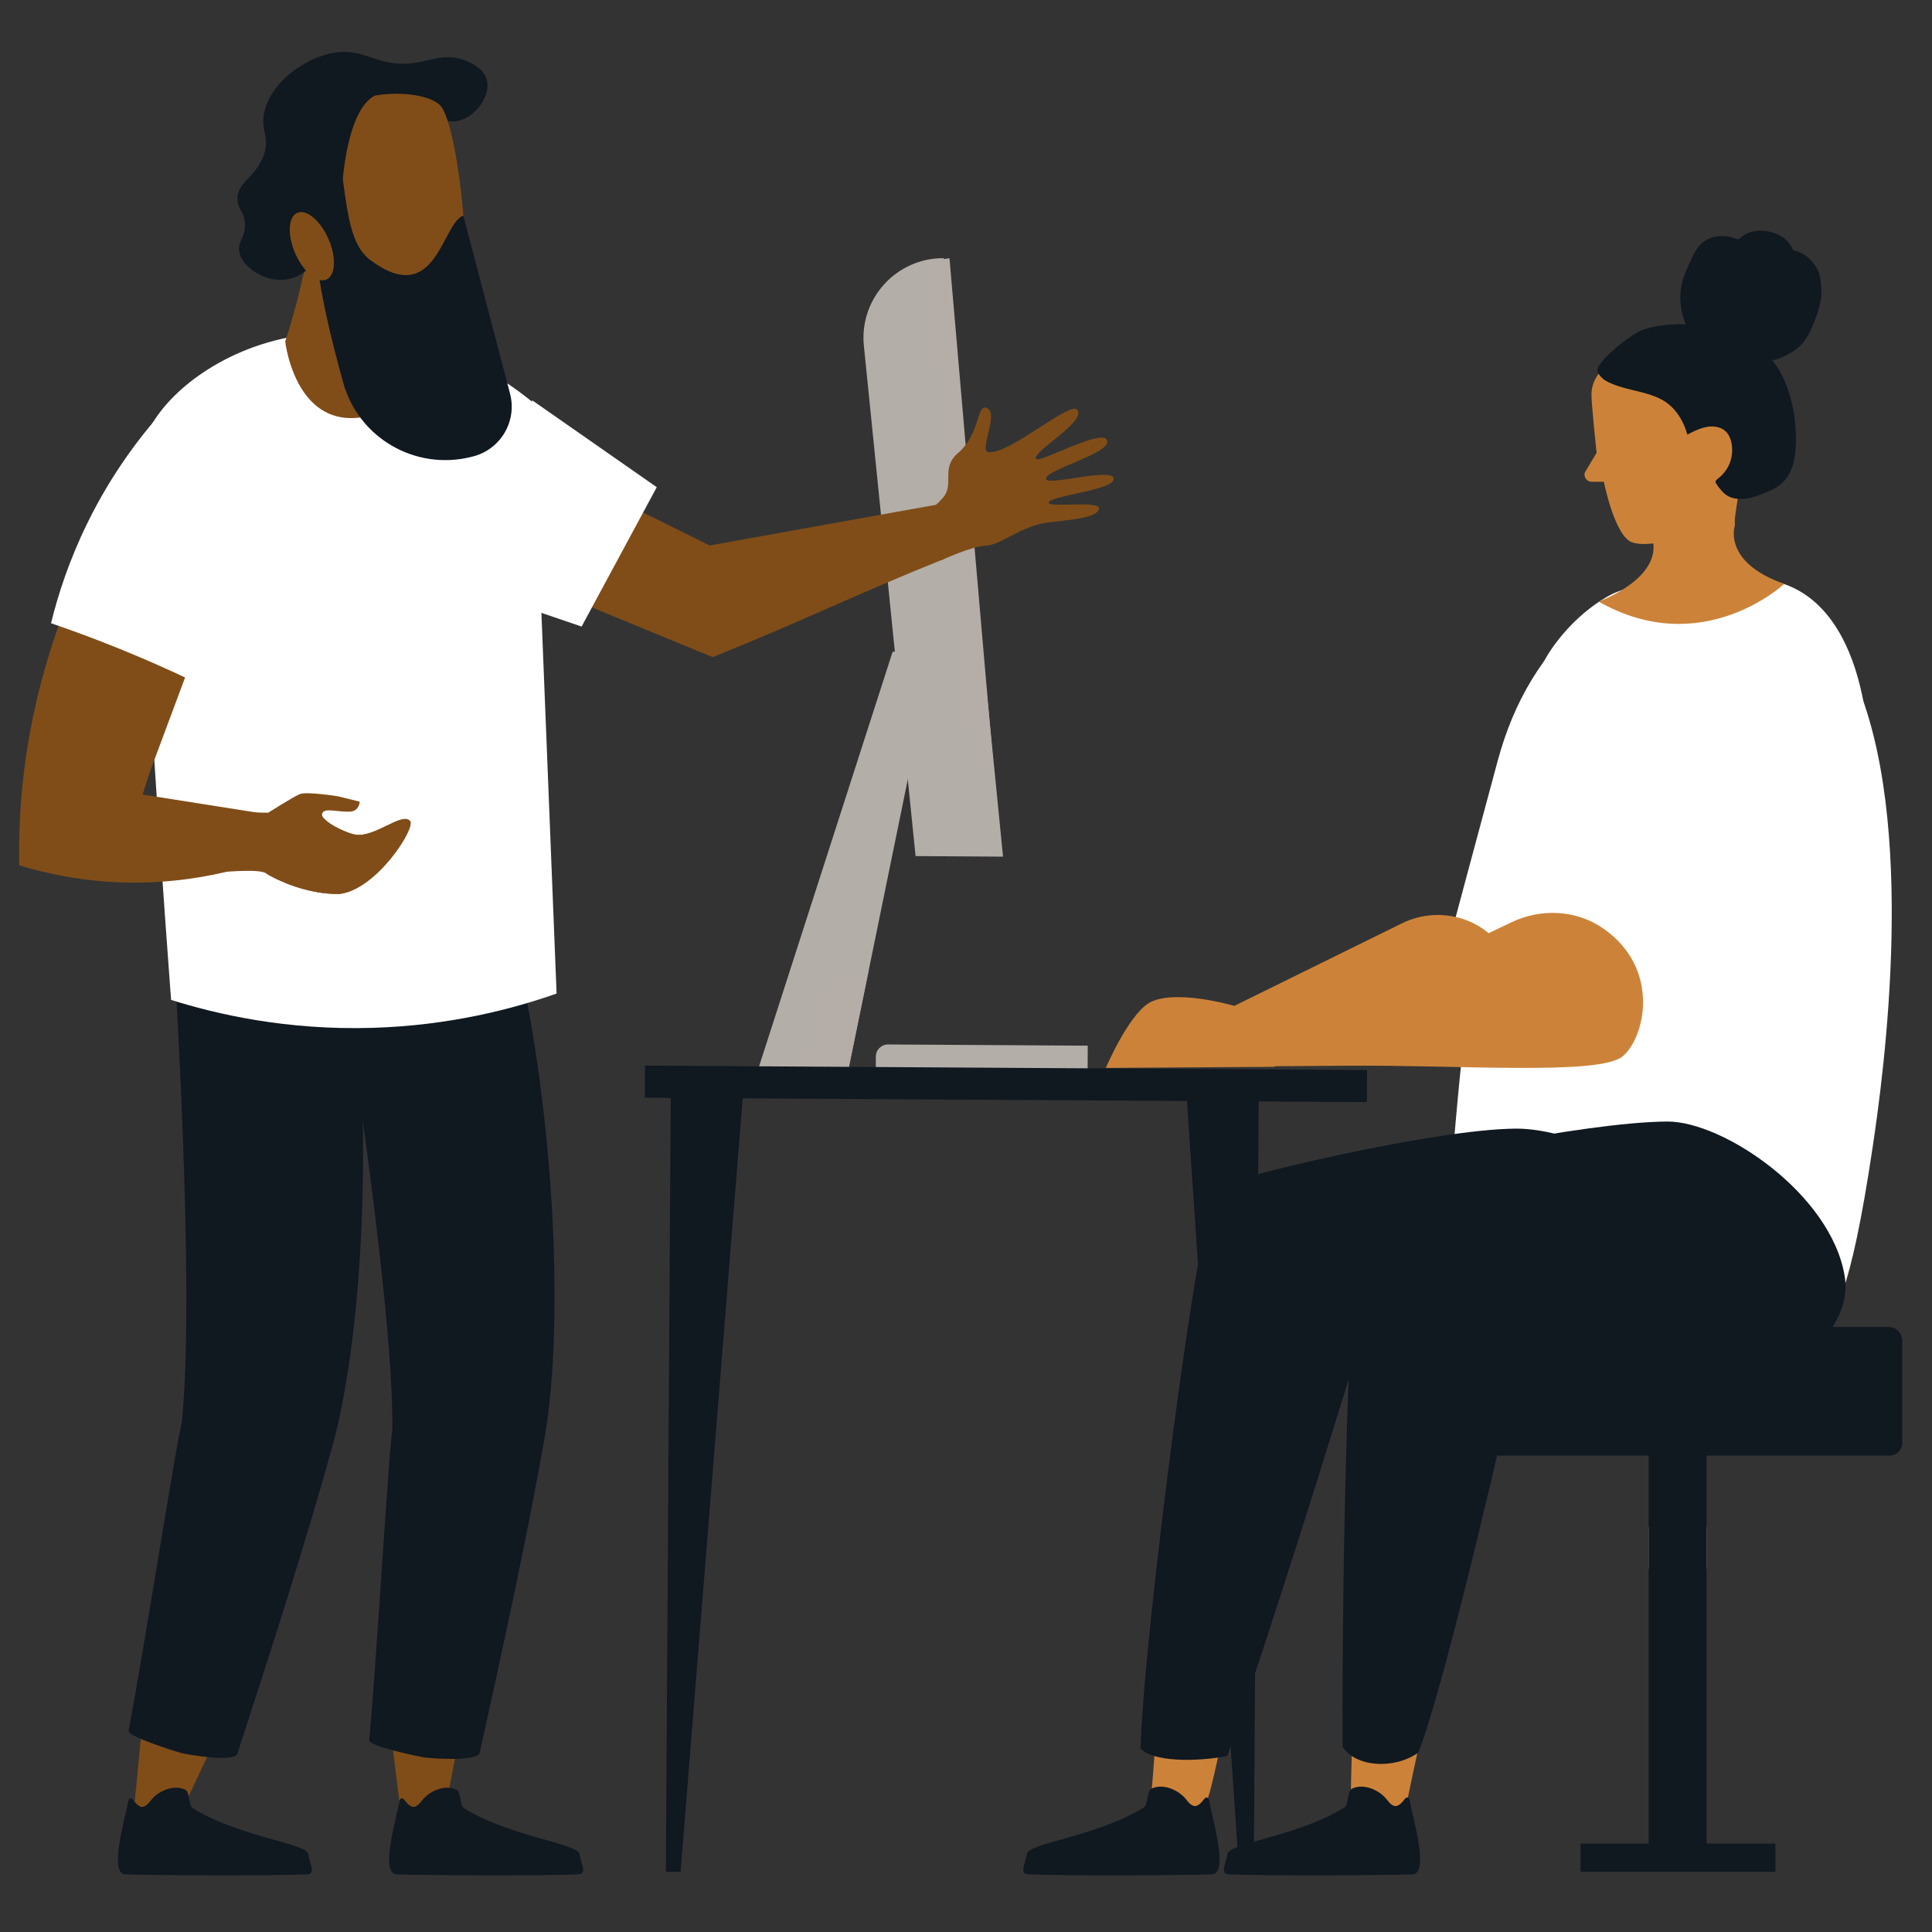 <?xml version="1.0" encoding="UTF-8"?>
<svg xmlns="http://www.w3.org/2000/svg" viewBox="0 0 1080 1080">
  <rect x="0" y="0" width="1080" height="1080" fill="#333333" stroke="none"/>
  <defs>
    <style>
      .cls-1, .cls-2 {
        fill-rule: evenodd;
      }

      .cls-1, .cls-2, .cls-3, .cls-4, .cls-5, .cls-6, .cls-7, .cls-8 {
        stroke-width: 0px;
      }

      .cls-1, .cls-3 {
        fill: #101820;
      }

      .cls-2, .cls-7 {
        fill: #804d18;
      }

      .cls-4 {
        fill: #cc8339;
      }

      .cls-5 {
        fill: #b4aea9;
      }

      .cls-6 {
        fill: #b5ada8;
      }

      .cls-8 {
        fill: #fff;
      }
    </style>
  </defs>
  <rect class="cls-5" x="921.6" y="853.59" width="32.41" height="23.32"/>
  <rect class="cls-3" x="795.71" y="741.83" width="267.66" height="71.87" rx="7.25" ry="7.25"/>
  <rect class="cls-3" x="921.6" y="804.05" width="32.41" height="234.76"/>
  <path class="cls-4" d="M687.83,958.68c-6.22,12.89-8.76,38.67-14.58,51.69-11.26-.99-17.81-4.19-29.91-5.08,1.59-14.67,3.14-42.72,4.79-58.34,9.48,6.65,37.18,12.13,39.73,11.73h-.02Z"/>
  <path class="cls-4" d="M789.61,961.63c2.19.27,4.52-.31,6.9-1.14-2.91,13.7-9.5,43.3-11.98,57.04-11.26.99-17.95,1.59-28.71-1.2-2.05-14.63,1.53-47.18-.72-62.76,10.93,4.85,23.18,7.56,34.52,8.04v.02Z"/>
  <path class="cls-8" d="M890.03,340.47l-19.25,183.17c-14.17,22.91-63.92,41.32-63.92,41.32l4.77-44.39s12.23-45.78,25.51-94.99c9.01-33.36,24.79-60.71,52.88-85.09v-.02Z"/>
  <path class="cls-8" d="M1016.09,744.02c9.11-7,18.16-18.39,30.8-103.17,5.89-39.37,25.57-181.87-10.78-262.83-13.06-29.09-28.34-39.08-36.85-43.26-10.66-5.23-20.37-6.11-39.81-7.44-24.95-1.71-40.63-2.77-56.95,4.15,0,0-19.44,8.26-35.49,31.75-24.09,35.28-47.33,158.47-57.97,325.94,7.87,5.62,145.49,102.15,207.03,54.85h.02Z"/>
  <path class="cls-3" d="M679.9,663.74c9.83-5.78,122.54-32.72,167.87-32.83,31.46-.06,93.44,25.24,100.87,71.04,5.31,32.74-20.35,62.49-50.26,58.17l-135.12-19.48s-42.93,141.26-77.18,240.91c-9.98,2.27-39.54,4.96-48.5-4.11,1.57-62.39,33.42-308.46,42.33-313.71h0Z"/>
  <path class="cls-3" d="M764.25,659.78c7.58-9.3,122.54-32.72,167.87-32.83,31.46-.06,91.64,40.72,99.08,86.52,5.31,32.74-37.8,63.69-67.72,59.37l-117.67,2.21s-37.66,166.87-53.07,204.74c-13.72,9.56-34.83,7.95-42.22-3.22-.5-118.49,4.21-305.12,13.76-316.81l-.02.02Z"/>
  <path class="cls-8" d="M996.07,326.06c2.38.76,5.56,1.96,9.05,3.88,41.4,22.74,45.18,100.15,35.53,145.18-18.45,86.25-101.8,127.17-115.31,133.55l-48.81-114.88c50.65-28.63,82.24-156.03,119.53-167.74h.02Z"/>
  <path class="cls-3" d="M763.13,998.9c-2.6-.39-5.23-.1-7.56,1.12-2.36,1.24-1.71,8.94-4.01,10.35-26.21,16.24-64.41,19.85-65.36,25.93-.89,5.74-4.59,11.24.89,11.47,22.04.89,85.87.58,102.5,0,9.71-.33.02-31.94-1.67-41.83-.21-1.14-1.65-1.51-2.38-.6-1.43,1.78-3.88,5.21-6.57,4.03-2.23-.97-3.33-3.16-4.94-4.81-2.71-2.77-6.78-5.04-10.91-5.66v.02Z"/>
  <path class="cls-3" d="M651,998.9c-2.6-.39-5.23-.1-7.56,1.12-2.36,1.24-1.71,8.94-4.01,10.35-26.21,16.24-64.41,19.85-65.36,25.93-.89,5.74-4.59,11.24.89,11.47,22.04.89,85.87.58,102.5,0,9.71-.33.02-31.94-1.67-41.83-.21-1.14-1.65-1.51-2.38-.6-1.43,1.78-3.88,5.21-6.57,4.03-2.23-.97-3.33-3.16-4.94-4.81-2.71-2.77-6.78-5.04-10.91-5.66v.02Z"/>
  <path class="cls-4" d="M695.85,596.13l148.22-1.01s11.2-32.78-.89-59.04c-10.23-22.21-37.56-30.74-59.49-19.93l-98.37,48.44,10.56,31.54h-.02Z"/>
  <path class="cls-4" d="M714.32,570.93c-28.47-12.5-61-17.52-72.51-9.96-11.53,7.54-23.65,36.01-23.65,36.01l94.49-.64,1.69-25.41h-.02Z"/>
  <path class="cls-4" d="M754.08,595.74c61.11-.52,140.21,5.58,153.05-5.27,12.5-10.56,21.28-48.84-10.64-71.27-15.1-10.62-34.99-11.59-51.64-3.62l-101.62,48.63,10.87,31.54-.02-.02Z"/>
  <polygon class="cls-3" points="662.55 601.13 703.68 601.37 700.87 1046.37 692.67 1046.33 662.55 601.13"/>
  <polygon class="cls-5" points="423.41 598.94 498.98 364.35 515.61 363.52 450.08 599.1 423.41 598.94"/>
  <polygon class="cls-5" points="447.31 599.08 517.01 346.17 518.6 381.35 473.98 599.25 447.31 599.08"/>
  <polygon class="cls-6" points="473.98 599.25 447.31 599.08 461.01 549.32 485.53 542.83 473.98 599.25"/>
  <path class="cls-5" d="M607.96,601.1l-118.41-.72.06-9.81c.02-3.74,3.08-6.74,6.8-6.71l111.65.68-.1,16.59h0v-.02Z"/>
  <path class="cls-5" d="M527.53,144.32h0l33.18,334.55-48.9-.31-28.96-285.82c-2.27-26.15,18.45-48.59,44.68-48.42h0Z"/>
  <polygon class="cls-6" points="555.41 428.92 541.99 428.84 517.53 146.24 530.77 144.34 555.41 428.92"/>
  <polygon class="cls-3" points="416.16 601.57 375.03 601.33 372.22 1046.33 380.44 1046.37 416.16 601.57"/>
  <rect class="cls-3" x="553.34" y="404.07" width="17.93" height="403.64" transform="translate(-47 1164.49) rotate(-89.65)"/>
  <rect class="cls-3" x="883.54" y="1030.56" width="108.93" height="15.82"/>
  <path class="cls-4" d="M912.49,303.25c-9.87-3.28-15.93-33.94-15.93-33.94h-6.78c-2.69,0-4.63-2.58-3.88-5.16l6.61-11.03s-2.97-27.6-2.87-32.78c.1-4.63,1.82-9.07,4.96-12.48,6.01-6.55,16.75-16.55,27.66-18.43,39.7-6.84,60.71,12.79,61.17,50.22.45,37.43-44.27,60.71-44.27,60.71,0,0-17.52,5.93-26.67,2.87v.02Z"/>
  <path id="Neck" class="cls-4" d="M969.84,293.6s-7.37,20.55,27.56,32.8c0,0-45.78,42.91-103.76,9.87,0,0,35.66-12.79,30.12-34.91-4.48-17.87,32.68-42.49,46.87-31.73,3.37,2.56-1.76,18.55-.76,23.96h-.02Z"/>
  <path class="cls-1" d="M919.7,183.89c7.4-2.25,18.14-3.02,22.66-2.5-2.56-6.16-3.59-13.01-2.77-19.69.81-6.49,3.7-12.02,6.38-17.81,1.24-2.66,2.64-5.33,4.73-7.37,2.13-2.09,4.81-3.45,7.64-4.11,2.89-.66,5.91-.62,8.8,0,1.28.27,2.44.85,3.68,1.18,1.28.33,1.9-.48,2.85-1.28,2.25-1.94,5.56-2.91,8.39-3.26,3.2-.39,6.51.1,9.54,1.14,2.95,1.01,5.8,2.69,7.95,5.1.95,1.07,1.82,2.29,2.38,3.66.23.56.27.89.83,1.09.52.19,1.12.19,1.63.37,5.1,1.74,9.48,5.68,11.86,10.74,1.38,2.95,2.05,8.16,1.86,14.01-.19,5.85-5.45,21.07-10.39,26.63-4.4,4.96-10.87,8.22-17.1,9.67,4.15,4.73,6.9,10.66,8.94,16.67,2.21,6.53,3.59,13.32,4.09,20.24.48,6.57.52,13.53-1.01,19.98-1.45,6.01-4.52,10.95-9.67,14.09-2.36,1.43-4.9,2.52-7.46,3.49-2.52.97-5.04,1.92-7.66,2.46-4.98,1.03-10.74.85-14.56-3.12-1.38-1.43-2.91-3.22-3.93-4.98-.37-.62-.58-1.03-.14-1.65.54-.74,1.38-1.3,2.07-1.88,3.86-3.28,6.26-7.66,6.88-12.87.62-5.29-.81-12.11-5.95-14.4-6.34-2.85-13.32.41-18.96,3.47-2.4-8.45-7.31-16.07-15.02-19.93-8.53-4.3-18.32-4.79-27.08-8.47-2.29-.95-4.61-2.05-6.3-4.01-.7-.83-1.53-1.88-1.82-2.95-.37-1.43.54-2.6,1.26-3.72,3.74-5.87,17.97-17.72,25.37-19.98h.04Z"/>
  <path class="cls-7" d="M580.05,293.22c-13.28,3.9-21.39,11.57-29.24,11.85-7.81.34-24.64,8.13-24.64,8.13,0,0-8.98-6.64-9.83-26.08,0,0,5.32-2.55,10.8-8.93,6.58-7.62-1.49-16.47,8.37-24.91,13.12-11.25,10.16-28.87,16.66-24.9,5.85,3.55-4.74,23.49.16,24.33,11.44,1.96,46.63-29.45,50.08-23.43,4.08,7.11-25.07,22.89-23.35,27.18,1.24,3.08,36.57-17.06,39.75-10.49,3.51,7.27-35.84,16.85-34.02,21.96,1.29,3.62,36.3-6.46,37.76-.66,1.68,6.66-35.84,9.69-36.3,13.66-.38,3.13,28.76-1.43,28.06,3.42-.94,6.66-25.77,6.38-34.27,8.88h.02Z"/>
  <path class="cls-7" d="M110.96,977.74c2.07.62,4.44.48,6.94.08-6.14,12.73-12.15,25.51-17.91,38.38-11.13-.97-15.18-2.5-24.91-7.04,1.57-14.5,2.83-29.71,4.44-45.14,9.38,6.57,20.55,11.3,31.42,13.72h.02Z"/>
  <path class="cls-7" d="M251.22,966.55c2.17.25,4.48-.31,6.82-1.12-2.87,13.53-5.62,27.08-8.08,40.68-11.11.99-14.83,12.68-25.47,9.94-2.02-14.46-5.19-42.04-7.4-57.43,10.78,4.79,22.91,7.48,34.13,7.93h0Z"/>
  <path class="cls-3" d="M101.76,794.98h-.14c4.88-45.28,2.38-148.24-4.34-259.65,34.09-5.35,63.69-4.88,98.33-3.8,12.75,86.97,8.61,210.75-10,277.68-15.53,55.9-35.22,116.7-52.95,171.17-1.61,4.96-28.18.48-31.77-.54-3.51-1.01-29.62-9.17-29.02-12.31,8.47-44.06,27.39-165.78,29.89-172.56h0Z"/>
  <path class="cls-3" d="M219.47,798.21h-.14c.48-45.53-11.94-147.77-29.38-258,33.4-8.61,62.92-10.99,97.51-13.26,21.07,85.34,28.9,208.93,16.86,277.35-10.06,57.14-23.8,119.55-36.17,175.49-1.14,5.08-28.01,3.2-31.69,2.52-3.59-.66-30.37-6.26-30.08-9.46,4.19-44.68,11.28-167.64,13.1-174.64h0Z"/>
  <path class="cls-3" d="M96.29,999.48c2.58-.37,5.16-.1,7.46,1.09,2.33,1.22,1.69,8.84,3.97,10.23,25.93,16.05,63.67,19.63,64.6,25.64.89,5.68,4.52,11.11-.87,11.34-21.79.87-84.88.56-101.33,0-9.61-.33-.02-31.57,1.65-41.34.19-1.14,1.63-1.49,2.36-.6,1.4,1.76,3.84,5.14,6.49,3.99,2.19-.95,3.28-3.12,4.88-4.75,2.66-2.75,6.69-4.98,10.78-5.58l.02-.02Z"/>
  <path class="cls-3" d="M247.92,999.48c2.58-.37,5.16-.1,7.46,1.09,2.33,1.22,1.69,8.84,3.97,10.23,25.93,16.05,63.67,19.63,64.6,25.64.89,5.68,4.52,11.11-.87,11.34-21.79.87-84.88.56-101.33,0-9.61-.33-.02-31.57,1.65-41.34.19-1.14,1.63-1.49,2.36-.6,1.4,1.76,3.84,5.14,6.49,3.99,2.19-.95,3.28-3.12,4.88-4.75,2.66-2.75,6.69-4.98,10.78-5.58l.02-.02Z"/>
  <path class="cls-8" d="M95.65,558.95c25.47,8.04,64.58,17.06,112.65,15.62,43.51-1.3,78.85-10.72,102.84-19.17-4.4-110.13-8.8-220.25-13.18-330.38,0,0-31.85-27.52-74.62-39.02-12.66-3.41-27.23-.58-42.31.17-11.18.54-21.77,2.46-31.63,5.35-38.71,11.42-65.84,38.28-69.95,59.35-5.16,26.44,16.2,308.07,16.2,308.07v.02Z"/>
  <path class="cls-7" d="M148.79,488.25c1.99,1.8,22.04,12.12,41.28,11.43,20.65-2.73,42.44-36.94,39.14-40.73-4.51-5.14-19.3,9.18-30.34,7.65-5.47-.75-19.63-7.69-18.81-11.61.84-3.93,8.94-.73,16.04-1.34,4.68-.38,5.01-5.5,5.01-5.5l-12.08-3s-17.65-2.82-21.43-1.23c-3.77,1.54-17.69,10.4-17.69,10.4l-26.12-.49-4.93,34.14s26.46-2.83,29.93.31v-.02Z"/>
  <path class="cls-7" d="M78.97,256.82c26.93,14.04,36.63,72.89,33.86,96.77l-29.32,78.66c-1.26,3.96-2.52,7.95-3.78,11.91,21.37,3.37,42.73,6.75,64.1,10.13-4.2,10.64-8.41,21.25-12.61,31.89-14.71,3.84-35.31,7.61-60.04,7.17-25.08-.48-45.77-5.14-60.41-9.62-.19-9.46-.04-19.16.55-29.16,4.82-82.16,36.39-149.39,67.68-197.73h-.03Z"/>
  <path class="cls-7" d="M169.17,155.29s-3.53,16.75-9.73,35.61c0,0,7.07,64.02,62.82,35.51,0,0-7.87-40.72-1.76-61.21,6.14-20.49-45.36-36.15-51.33-9.94v.02Z"/>
  <path class="cls-3" d="M236.35,34.36c-25.72,5.7-31.48-9.56-52.93-4.17-16.07,4.05-32.95,17.66-35.84,33.34-1.84,9.98,3.39,13.06-.12,23.16-4.4,12.62-15.1,15.02-14.69,24.91.25,5.97,4.21,6.92,4.15,14.38-.06,7.4-4.01,8.76-3.2,14.38,1.24,8.61,11.63,13.35,13.08,13.96,1.88.83,8.7,3.7,16.75,1.07,1.98-.64,7.04-2.6,10.8-7.56,5.95-7.83,5.54-19.01,2.17-26.48-2.44-5.39-5.1-5.99-6.49-11.88-.43-1.84-1.86-7.97,1.07-12.97,3.12-5.29,7.85-3.64,14.05-8.1,9.38-6.76,6.03-15.87,15.12-24.31,6.67-6.2,14.96-7.31,16.75-7.56,18.45-2.5,26.44,14.54,39.97,10.8,9.44-2.6,17.35-14.15,15.18-22.56-1.9-7.35-11.09-10.62-12.91-11.26-9.01-3.18-16.84-.52-22.93.83v.02Z"/>
  <path class="cls-7" d="M179.31,78.4c-7.4,58.94,5.54,105.73,9.94,115.17,8.78,18.9,60.78,11.55,65.63,2.81,12.46-22.5,2.19-127.03-8.97-137.66-11.13-10.64-62.84-10.12-66.6,19.71v-.02Z"/>
  <path class="cls-3" d="M190.63,92.74l-13.8,47.95c1.16,19.58,8.3,49.04,15.04,73.27,8.59,30.88,40.24,49.17,71.35,41.5.35-.08.72-.19,1.07-.27,15.51-3.9,24.89-19.69,20.82-35.16l-26.11-99.49c-11.98,4.09-15.14,52.33-52,24.83-11.47-8.55-12.83-27.29-16.38-52.62v-.02Z"/>
  <path class="cls-3" d="M190.72,144.34c-2.11-39.5,2.87-82.78,18.84-90.92,0,0-39.39-4.75-47.74,28.76-8.37,33.51,15.49,66.21,15.49,66.21l13.43-4.05h-.02Z"/>
  <path class="cls-2" d="M342.32,278.02c18.14,8.97,36.27,17.94,54.41,26.89l127.24-22.87c3.76,12.34-.08,18.09,3.6,30.5-49.38,19.83-79.84,34.99-129.23,54.81-29.54-12.17-59.06-24.37-88.6-36.54,10.87-17.61,21.72-35.2,32.59-52.81v.02Z"/>
  <path class="cls-7" d="M184.21,135c-4.09-10.43-11.84-17.72-17.29-16.28-5.45,1.45-6.55,11.09-2.46,21.53,4.09,10.43,11.84,17.72,17.29,16.28,5.45-1.45,6.55-11.09,2.46-21.53Z"/>
  <path class="cls-8" d="M93.23,227.34c-13.59,14.86-30.34,36.39-44.42,65.14-10.18,20.77-16.39,40.02-20.28,55.92,18.04,6.16,37.17,13.5,57.08,22.2,14.26,6.25,27.68,12.67,40.28,19.11,1.22-24.35.25-57.27-8.69-94.86-6.44-27.05-15.39-49.73-23.92-67.51h-.04Z"/>
  <path class="cls-8" d="M367.12,272.34c-11.75-8.2-23.51-16.4-35.26-24.6-11.47-7.99-22.93-16.01-34.4-24-1.38,38.55-2.77,77.12-4.17,115.66,10.62,3.62,21.22,7.23,31.83,10.85,14.01-25.97,27.99-51.91,42-77.88v-.02Z"/>
  <path class="cls-7" d="M229.21,458.95c-4.51-5.14-19.3,9.18-30.34,7.65-4.49-.62-14.84-5.42-17.94-9.28-8.7,5.51-14.68,15.17-18.42,24.52-1.46,3.65-2.71,7.57-3.51,11.56,8.05,3.26,19.67,6.69,31.07,6.3,20.65-2.73,42.44-36.94,39.14-40.73Z"/>
</svg>